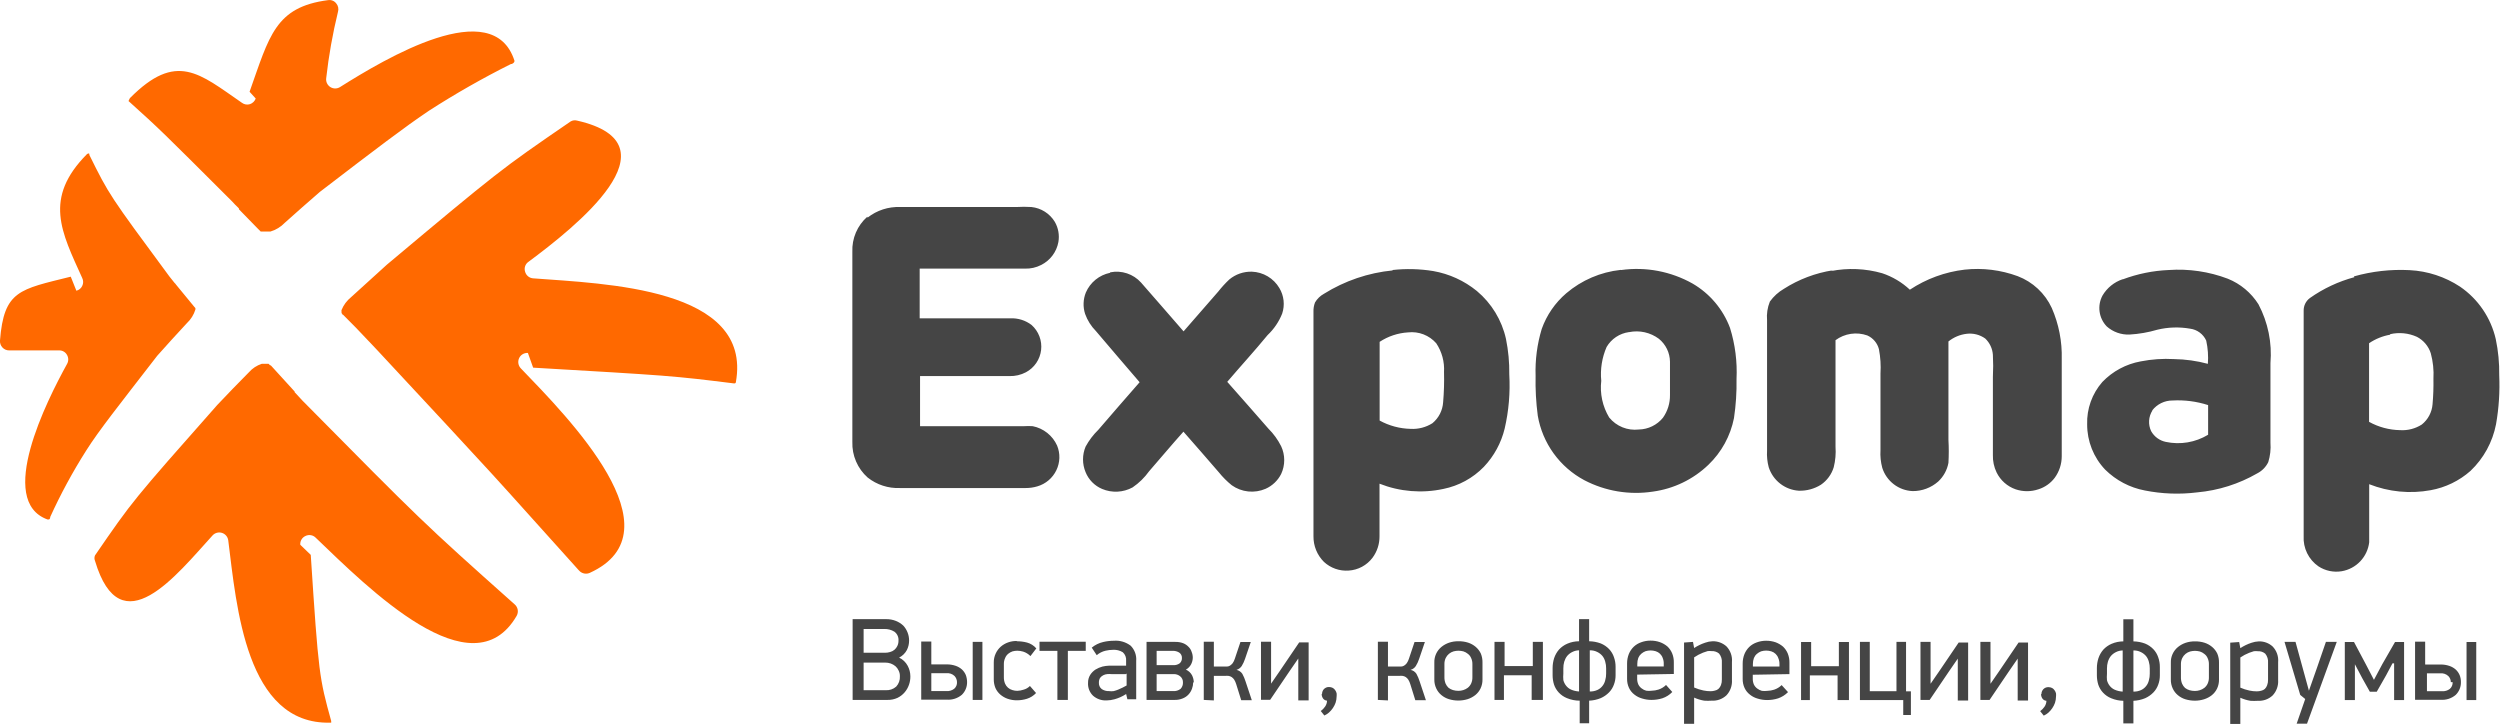 <?xml version="1.0" encoding="UTF-8"?> <svg xmlns="http://www.w3.org/2000/svg" width="501" height="145" viewBox="0 0 501 145" fill="none"><g clip-path="url(#clip0_2017_11)"><path d="M62.276 111.196C63.837 135.14 63.991 135.858 66.372 144.488C66.358 144.598 66.358 144.711 66.372 144.821C66.372 144.821 66.372 144.821 66.218 144.821C49.247 145.282 47.404 121.414 45.74 108.277C45.693 107.937 45.551 107.617 45.331 107.354C45.11 107.092 44.819 106.897 44.493 106.793C44.166 106.688 43.817 106.678 43.485 106.764C43.153 106.85 42.852 107.028 42.617 107.277C35.399 115.191 24.186 129.634 19.041 112.399C18.965 112.226 18.925 112.039 18.925 111.849C18.925 111.659 18.965 111.472 19.041 111.298C22.83 105.792 24.724 103.027 27.796 99.262C30.868 95.497 35.091 90.708 43.539 81.156C46.636 77.904 46.636 77.903 49.887 74.6C50.575 73.819 51.459 73.236 52.447 72.91H52.754H53.215H53.445H53.675H53.829L54.136 73.217C54.136 73.217 54.136 73.217 54.264 73.217C56.593 75.778 56.619 75.778 59.051 78.467V78.595L60.638 80.311C72.566 92.373 78.556 98.442 83.855 103.539C89.154 108.635 93.813 112.809 103.13 121.107C103.455 121.384 103.673 121.766 103.748 122.186C103.822 122.606 103.749 123.039 103.54 123.411C94.632 138.777 73.846 117.906 63.249 107.739C62.988 107.48 62.654 107.308 62.291 107.249C61.929 107.189 61.557 107.244 61.227 107.406C60.889 107.554 60.607 107.804 60.419 108.121C60.23 108.438 60.146 108.805 60.177 109.172L62.276 111.196ZM14.178 55.444C3.939 58.005 0.79 58.184 -0.003 68.249C-0.021 68.5 0.013 68.753 0.097 68.991C0.18 69.229 0.312 69.447 0.483 69.632C0.654 69.821 0.864 69.972 1.098 70.073C1.332 70.175 1.585 70.225 1.84 70.221C3.299 70.221 5.91 70.221 11.874 70.221C12.194 70.216 12.509 70.299 12.784 70.462C13.06 70.625 13.285 70.861 13.436 71.143C13.593 71.415 13.676 71.724 13.676 72.039C13.676 72.354 13.593 72.663 13.436 72.936C9.34 80.362 -0.746 100.389 9.519 104.102H9.673C9.852 104.102 9.954 104.102 10.057 103.769V103.615C12.158 98.996 14.578 94.529 17.301 90.248C19.861 86.201 23.828 81.233 31.508 71.296C34.375 68.095 34.375 68.096 37.446 64.766C38.248 64.019 38.84 63.074 39.161 62.026C39.161 61.898 39.161 61.821 39.161 61.744L38.956 61.514L35.271 57.032C35.214 56.984 35.17 56.922 35.142 56.853C35.071 56.807 35.009 56.745 34.963 56.673L33.94 55.393C21.909 39.105 21.857 39.029 17.915 31.064C17.903 31.036 17.897 31.005 17.897 30.975C17.897 30.944 17.903 30.914 17.915 30.885C17.915 30.706 17.685 30.706 17.429 30.885C8.649 39.746 12.309 46.481 16.482 55.726C16.601 55.969 16.664 56.236 16.664 56.507C16.664 56.778 16.601 57.045 16.482 57.288C16.372 57.529 16.209 57.742 16.005 57.911C15.801 58.079 15.562 58.2 15.304 58.261L14.178 55.444ZM50.015 18.388C53.983 7.222 55.134 1.409 65.757 0.026C66.059 -0.02 66.367 0.014 66.651 0.127C66.934 0.239 67.182 0.426 67.37 0.666C67.569 0.899 67.707 1.178 67.77 1.478C67.832 1.778 67.818 2.089 67.728 2.382C66.663 6.749 65.876 11.18 65.374 15.647C65.324 15.988 65.372 16.337 65.512 16.651C65.653 16.966 65.88 17.234 66.167 17.425C66.454 17.615 66.789 17.721 67.134 17.728C67.478 17.735 67.818 17.644 68.112 17.466C77.2 11.755 98.83 -1.229 103.105 12.19C103.105 12.446 102.951 12.651 102.542 12.831H102.388C96.755 15.649 91.277 18.769 85.98 22.178C81.167 25.404 75.485 29.733 64.119 38.44C60.612 41.487 60.587 41.513 57.054 44.663C56.267 45.483 55.278 46.083 54.187 46.404H53.317H53.01H52.728H52.549H52.395H52.242L52.088 46.225L51.935 46.097L47.89 41.948V41.795L47.711 41.59C47.148 41.052 47.097 41.001 46.534 40.386C32.199 26.071 32.148 26.019 25.851 20.334C25.671 20.334 25.851 19.975 26.03 19.668C35.373 10.244 39.955 14.726 48.505 20.616C48.73 20.781 48.991 20.89 49.267 20.935C49.543 20.979 49.826 20.958 50.092 20.872C50.355 20.782 50.596 20.634 50.795 20.439C50.995 20.244 51.148 20.007 51.244 19.745L50.015 18.388ZM106.842 73.678C120.178 74.447 127.32 74.882 132.44 75.266C137.969 75.701 141.04 76.085 147.03 76.828H147.235C147.235 76.828 147.44 76.828 147.466 76.597C150.87 57.621 121.177 56.879 106.816 55.777C106.447 55.747 106.095 55.603 105.811 55.364C105.527 55.126 105.323 54.805 105.229 54.446C105.113 54.089 105.115 53.704 105.235 53.349C105.355 52.994 105.586 52.687 105.895 52.474C115.11 45.636 136.382 28.887 115.673 24.175C115.456 24.111 115.229 24.091 115.005 24.118C114.78 24.144 114.564 24.216 114.368 24.329C107.2 29.246 103.591 31.73 99.009 35.316C94.427 38.901 88.77 43.613 77.533 53.037C73.975 56.264 73.949 56.264 70.339 59.568C69.502 60.248 68.851 61.129 68.445 62.129C68.419 62.246 68.419 62.369 68.445 62.487C68.436 62.572 68.436 62.658 68.445 62.743L68.573 62.897C68.573 62.897 68.573 63.05 68.778 63.101C71.338 65.662 71.338 65.662 73.898 68.377C73.964 68.43 74.023 68.49 74.077 68.556L75.766 70.349C87.464 82.923 93.326 89.223 98.344 94.704C103.361 100.184 107.559 104.947 115.929 114.217L116.236 114.525C116.503 114.748 116.826 114.893 117.169 114.943C117.513 114.992 117.863 114.946 118.182 114.807C136.459 106.484 113.856 83.666 104.385 73.832C104.126 73.566 103.953 73.228 103.889 72.863C103.825 72.498 103.873 72.121 104.026 71.783C104.177 71.448 104.428 71.168 104.744 70.98C105.06 70.792 105.426 70.706 105.792 70.733L106.842 73.678Z" fill="#FF6900"></path><path fill-rule="evenodd" clip-rule="evenodd" d="M173.858 43.613C175.719 42.145 178.043 41.391 180.411 41.487H203.679C204.685 41.423 205.694 41.423 206.7 41.487C207.657 41.588 208.577 41.908 209.39 42.423C210.202 42.939 210.885 43.635 211.384 44.457C212.09 45.68 212.344 47.113 212.101 48.504C211.921 49.491 211.512 50.422 210.907 51.222C210.303 52.023 209.519 52.67 208.62 53.114C207.631 53.619 206.53 53.866 205.42 53.831H184.302V63.793H202.476C204.005 63.724 205.509 64.196 206.726 65.124C207.426 65.747 207.965 66.53 208.298 67.406C208.631 68.282 208.746 69.225 208.636 70.156C208.525 71.087 208.191 71.977 207.663 72.751C207.134 73.525 206.426 74.159 205.599 74.6C204.583 75.135 203.446 75.4 202.297 75.368H184.379C184.379 78.723 184.379 82.078 184.379 85.407C191.316 85.407 198.278 85.407 205.215 85.407C205.795 85.368 206.376 85.368 206.956 85.407C208.022 85.618 209.023 86.082 209.873 86.759C210.724 87.436 211.4 88.307 211.845 89.299C212.169 90.088 212.323 90.935 212.297 91.787C212.27 92.639 212.064 93.476 211.691 94.242C211.317 95.017 210.784 95.705 210.127 96.261C209.47 96.817 208.704 97.229 207.877 97.469C207.122 97.694 206.337 97.806 205.548 97.802H180.36C178.02 97.898 175.722 97.153 173.884 95.702C172.878 94.81 172.081 93.707 171.551 92.472C171.02 91.237 170.767 89.901 170.812 88.557V50.45C170.759 49.132 171 47.818 171.518 46.604C172.036 45.39 172.818 44.307 173.807 43.433L173.858 43.613ZM222.494 54.574C223.612 54.351 224.768 54.423 225.849 54.782C226.93 55.142 227.9 55.775 228.663 56.622C231.53 59.849 234.32 63.152 237.187 66.405L244.15 58.415C244.823 57.559 245.558 56.754 246.351 56.007C247.621 54.952 249.232 54.397 250.882 54.445C252 54.487 253.09 54.809 254.052 55.381C255.013 55.954 255.816 56.76 256.385 57.724C256.843 58.486 257.129 59.339 257.227 60.222C257.324 61.106 257.229 62.001 256.948 62.845C256.301 64.475 255.305 65.944 254.03 67.147C251.471 70.272 248.603 73.396 245.941 76.52C248.706 79.593 251.419 82.769 254.184 85.894C255.222 86.926 256.086 88.119 256.744 89.427C257.149 90.298 257.359 91.246 257.359 92.206C257.359 93.166 257.149 94.114 256.744 94.984C256.077 96.306 254.974 97.356 253.621 97.956C252.524 98.431 251.323 98.615 250.135 98.489C248.947 98.363 247.811 97.933 246.837 97.239C245.896 96.478 245.038 95.619 244.278 94.678C241.897 91.937 239.542 89.197 237.161 86.508C234.858 89.069 232.579 91.809 230.275 94.447C229.373 95.708 228.255 96.801 226.974 97.674C226.043 98.183 225.009 98.475 223.95 98.528C222.89 98.582 221.833 98.394 220.856 97.981C220.112 97.667 219.437 97.208 218.871 96.633C218.304 96.057 217.856 95.375 217.553 94.626C217.213 93.816 217.037 92.945 217.037 92.065C217.037 91.186 217.213 90.315 217.553 89.504C218.231 88.255 219.094 87.115 220.113 86.124C222.878 82.948 225.591 79.747 228.381 76.597C225.489 73.191 222.545 69.836 219.627 66.353C218.658 65.374 217.915 64.194 217.451 62.897C217.002 61.497 217.056 59.983 217.605 58.619C218.035 57.621 218.699 56.742 219.541 56.055C220.384 55.369 221.379 54.895 222.443 54.675L222.494 54.574ZM471.714 55.393C475.349 54.363 479.128 53.939 482.9 54.138C486.496 54.322 489.977 55.463 492.986 57.441C496.614 59.922 499.173 63.681 500.153 67.967C500.652 70.341 500.883 72.763 500.844 75.189C500.99 78.48 500.776 81.778 500.204 85.023C499.511 88.596 497.722 91.863 495.085 94.37C492.827 96.366 490.064 97.704 487.098 98.237C482.962 98.995 478.697 98.578 474.786 97.033V104.716C474.786 106.022 474.786 107.277 474.786 108.686C474.613 110.115 473.985 111.45 472.993 112.493C472.002 113.536 470.7 114.23 469.282 114.474C467.662 114.745 466 114.398 464.623 113.501C463.649 112.829 462.864 111.918 462.344 110.855C461.824 109.792 461.586 108.613 461.654 107.431C461.654 92.373 461.654 77.34 461.654 62.282C461.641 61.785 461.748 61.293 461.966 60.847C462.185 60.401 462.508 60.015 462.908 59.721C465.61 57.818 468.625 56.404 471.816 55.546L471.714 55.393ZM478.984 66.968C480.786 66.554 482.674 66.743 484.359 67.506C485.675 68.193 486.668 69.371 487.124 70.784C487.579 72.451 487.76 74.181 487.661 75.906C487.693 77.615 487.633 79.325 487.482 81.028C487.418 81.813 487.194 82.577 486.824 83.273C486.455 83.969 485.947 84.582 485.332 85.074C484.038 85.903 482.514 86.298 480.98 86.201C478.802 86.165 476.666 85.593 474.76 84.536V68.786C476.031 67.923 477.471 67.338 478.984 67.071V66.968ZM425.407 55.982C428.353 54.877 431.455 54.247 434.597 54.112C438.627 53.827 442.671 54.422 446.449 55.854C448.984 56.873 451.133 58.665 452.593 60.976C454.509 64.599 455.344 68.697 454.999 72.781V88.71C455.099 90.024 454.952 91.344 454.563 92.603C454.095 93.574 453.322 94.366 452.362 94.857C448.668 96.99 444.554 98.292 440.305 98.673C436.809 99.109 433.266 98.979 429.81 98.288C426.809 97.717 424.046 96.264 421.875 94.114C419.549 91.671 418.256 88.423 418.266 85.048C418.166 81.93 419.255 78.891 421.312 76.546C423.374 74.398 426.062 72.955 428.991 72.423C431.19 71.989 433.435 71.834 435.672 71.962C437.964 71.997 440.242 72.315 442.456 72.91C442.575 71.348 442.463 69.777 442.123 68.249C441.832 67.61 441.384 67.056 440.819 66.639C440.255 66.222 439.593 65.957 438.897 65.867C436.722 65.487 434.492 65.556 432.345 66.072C430.528 66.609 428.655 66.935 426.764 67.045C425.082 67.115 423.439 66.528 422.182 65.406C421.408 64.598 420.91 63.566 420.758 62.457C420.606 61.348 420.809 60.22 421.337 59.234C422.246 57.689 423.683 56.525 425.382 55.956L425.407 55.982ZM431.295 82.257C431.777 81.63 432.398 81.124 433.109 80.778C433.819 80.431 434.6 80.253 435.391 80.259C437.799 80.128 440.211 80.441 442.507 81.181C442.507 83.153 442.507 85.151 442.507 87.123C439.968 88.662 436.938 89.174 434.034 88.557C433.418 88.431 432.836 88.174 432.328 87.803C431.82 87.431 431.398 86.955 431.09 86.406C430.777 85.75 430.636 85.024 430.681 84.298C430.725 83.572 430.954 82.87 431.346 82.257H431.295ZM366.942 54.317C370.342 53.654 373.85 53.803 377.181 54.752C379.249 55.441 381.144 56.568 382.736 58.056C386.031 55.874 389.793 54.497 393.718 54.035C397.312 53.646 400.947 54.093 404.34 55.341C407.365 56.49 409.819 58.78 411.175 61.718C412.584 64.945 413.266 68.442 413.172 71.962V91.425C413.176 92.981 412.682 94.497 411.764 95.753C410.94 96.846 409.794 97.652 408.487 98.058C407.01 98.558 405.409 98.558 403.931 98.058C402.265 97.477 400.894 96.263 400.117 94.678C399.591 93.585 399.336 92.381 399.375 91.169V75.547C399.452 74.072 399.452 72.593 399.375 71.117C399.295 69.869 398.747 68.698 397.839 67.839C396.763 67.071 395.439 66.733 394.127 66.891C392.787 67.048 391.518 67.581 390.467 68.428C390.467 75.01 390.467 81.566 390.467 88.147C390.556 89.682 390.556 91.222 390.467 92.757C390.203 94.191 389.485 95.502 388.419 96.496C387.006 97.743 385.183 98.426 383.299 98.416C381.928 98.359 380.608 97.882 379.518 97.048C378.428 96.214 377.621 95.064 377.207 93.755C376.896 92.605 376.775 91.411 376.848 90.222V74.856C376.951 73.228 376.848 71.593 376.541 69.99C376.387 69.383 376.097 68.819 375.694 68.34C375.29 67.861 374.784 67.48 374.212 67.224C373.153 66.848 372.018 66.738 370.907 66.903C369.795 67.068 368.742 67.504 367.838 68.172V89.53C367.937 90.906 367.817 92.29 367.48 93.628C367.05 95.054 366.147 96.291 364.92 97.136C363.595 97.966 362.054 98.385 360.491 98.34C359.127 98.254 357.821 97.759 356.743 96.918C355.665 96.078 354.866 94.931 354.45 93.628C354.161 92.552 354.048 91.436 354.118 90.324V64.177C354.008 62.904 354.201 61.622 354.681 60.438C355.428 59.395 356.388 58.522 357.497 57.877C360.481 55.972 363.828 54.708 367.326 54.163L366.942 54.317ZM324.885 54.112C329.823 53.428 334.849 54.382 339.194 56.827C342.645 58.833 345.295 61.973 346.694 65.713C347.725 69.025 348.167 72.492 348 75.957C348.047 78.579 347.876 81.2 347.488 83.794C346.781 87.361 344.993 90.624 342.368 93.141C339.32 96.069 335.421 97.952 331.233 98.519C326.534 99.237 321.728 98.439 317.513 96.24C315.073 94.94 312.962 93.098 311.343 90.857C309.723 88.615 308.638 86.033 308.17 83.307C307.82 80.659 307.674 77.987 307.734 75.317C307.628 72.138 308.043 68.963 308.963 65.918C309.95 63.148 311.645 60.685 313.878 58.773C316.959 56.15 320.759 54.516 324.783 54.087L324.885 54.112ZM326.472 66.559C327.504 66.349 328.568 66.36 329.596 66.589C330.624 66.819 331.591 67.262 332.436 67.89C333.12 68.445 333.674 69.143 334.059 69.935C334.444 70.727 334.65 71.594 334.663 72.475C334.663 74.728 334.663 76.956 334.663 79.184C334.684 80.805 334.191 82.392 333.255 83.717C332.668 84.437 331.932 85.021 331.096 85.428C330.261 85.835 329.347 86.055 328.418 86.073C327.305 86.204 326.178 86.052 325.139 85.631C324.101 85.21 323.186 84.534 322.479 83.665C321.152 81.458 320.594 78.874 320.892 76.316C320.665 73.999 321.035 71.662 321.967 69.529C322.437 68.73 323.082 68.047 323.853 67.533C324.625 67.018 325.503 66.685 326.421 66.559H326.472ZM279.039 54.112C281.758 53.809 284.505 53.878 287.205 54.317C290.417 54.877 293.431 56.253 295.959 58.312C298.911 60.782 300.963 64.158 301.796 67.916C302.273 70.258 302.496 72.645 302.461 75.035C302.669 78.672 302.359 82.319 301.54 85.868C300.845 88.75 299.406 91.399 297.368 93.551C295.172 95.813 292.343 97.358 289.253 97.981C284.977 98.904 280.523 98.538 276.454 96.931V107.457C276.471 109.014 275.976 110.535 275.046 111.784C274.48 112.531 273.759 113.147 272.933 113.589C272.107 114.031 271.194 114.289 270.259 114.345C269.361 114.407 268.459 114.285 267.609 113.986C266.76 113.686 265.98 113.216 265.319 112.604C264.645 111.934 264.112 111.135 263.751 110.256C263.391 109.376 263.21 108.433 263.22 107.482V62.512C263.193 61.866 263.297 61.221 263.527 60.617C263.956 59.885 264.575 59.283 265.319 58.876C269.495 56.269 274.217 54.664 279.116 54.189L279.039 54.112ZM276.48 68.505C278.184 67.384 280.152 66.731 282.188 66.61C283.232 66.492 284.29 66.629 285.27 67.007C286.251 67.386 287.125 67.997 287.819 68.786C288.955 70.485 289.504 72.508 289.381 74.548C289.436 76.573 289.376 78.6 289.202 80.618C289.15 81.428 288.933 82.219 288.563 82.942C288.193 83.665 287.679 84.303 287.052 84.818C285.753 85.636 284.232 86.03 282.7 85.945C280.523 85.9 278.389 85.328 276.48 84.28V68.402V68.505Z" fill="#454545"></path><path fill-rule="evenodd" clip-rule="evenodd" d="M182.437 135.525C182.446 136.109 182.351 136.69 182.156 137.24C181.963 137.794 181.668 138.307 181.285 138.752C180.889 139.214 180.401 139.589 179.852 139.853C179.226 140.138 178.543 140.279 177.855 140.263H170.867V124.077H177.574C178.248 124.066 178.918 124.187 179.545 124.436C180.084 124.651 180.578 124.964 181.004 125.358C181.379 125.76 181.674 126.229 181.874 126.741C182.079 127.254 182.184 127.801 182.182 128.354C182.188 129.011 182.038 129.66 181.746 130.249C181.397 130.911 180.852 131.448 180.185 131.786C180.916 132.136 181.517 132.71 181.9 133.425C182.248 134.07 182.433 134.791 182.437 135.525ZM180.057 128.405C180.086 128.057 180.027 127.708 179.883 127.39C179.74 127.072 179.518 126.795 179.238 126.587C178.616 126.205 177.893 126.018 177.164 126.049H173.069V130.813H177.369C177.716 130.814 178.061 130.762 178.393 130.659C178.705 130.576 178.996 130.425 179.244 130.217C179.492 130.009 179.691 129.749 179.826 129.456C179.984 129.128 180.063 128.768 180.057 128.405ZM180.338 135.525C180.351 135.125 180.263 134.729 180.082 134.372C179.933 134.04 179.715 133.743 179.442 133.501C179.16 133.269 178.84 133.087 178.495 132.964C178.142 132.84 177.769 132.779 177.395 132.784H173.069V138.316H177.446C177.834 138.346 178.224 138.298 178.593 138.175C178.963 138.052 179.304 137.856 179.596 137.599C179.853 137.321 180.051 136.994 180.178 136.638C180.306 136.281 180.36 135.903 180.338 135.525ZM194.929 140.263V128.636H196.875V140.263H194.929ZM191.781 136.677C191.77 136.23 191.597 135.802 191.294 135.473C191.079 135.265 190.821 135.107 190.538 135.01C190.255 134.913 189.954 134.879 189.656 134.91H186.636V138.496H189.656C190.215 138.535 190.769 138.371 191.217 138.034C191.41 137.868 191.562 137.658 191.659 137.422C191.757 137.187 191.799 136.931 191.781 136.677ZM186.661 133.143H189.733C190.333 133.137 190.93 133.232 191.499 133.425C191.972 133.582 192.407 133.835 192.779 134.167C193.108 134.477 193.37 134.853 193.547 135.269C193.713 135.72 193.799 136.196 193.803 136.677C193.812 137.153 193.724 137.626 193.543 138.066C193.363 138.507 193.094 138.905 192.753 139.238C191.913 139.945 190.828 140.295 189.733 140.211H184.613V128.559H186.636V133.092L186.661 133.143ZM203.76 128.508C204.451 128.506 205.139 128.592 205.808 128.764C206.535 128.961 207.186 129.371 207.677 129.942L206.499 131.478C206.093 131.065 205.592 130.758 205.04 130.582C204.658 130.468 204.262 130.407 203.863 130.403C203.543 130.409 203.225 130.452 202.916 130.531C202.598 130.637 202.303 130.802 202.045 131.017C201.774 131.244 201.562 131.534 201.431 131.863C201.245 132.263 201.158 132.702 201.175 133.143V135.704C201.165 136.142 201.244 136.577 201.405 136.985C201.537 137.301 201.739 137.583 201.997 137.809C202.254 138.036 202.56 138.2 202.89 138.291C203.204 138.393 203.532 138.446 203.863 138.445C204.29 138.429 204.712 138.351 205.117 138.214C205.602 138.085 206.044 137.828 206.397 137.471L207.626 138.88C207.129 139.414 206.503 139.811 205.808 140.032C205.162 140.234 204.489 140.338 203.812 140.34C203.167 140.348 202.526 140.244 201.917 140.032C201.383 139.844 200.888 139.557 200.458 139.187C200.043 138.827 199.711 138.381 199.486 137.881C199.267 137.344 199.154 136.77 199.153 136.191V132.759C199.144 132.14 199.275 131.527 199.537 130.966C199.773 130.45 200.113 129.988 200.535 129.609C200.97 129.226 201.474 128.931 202.02 128.738C202.578 128.539 203.168 128.444 203.76 128.457V128.508ZM213.999 130.428V140.263H211.901V130.428H208.317V128.61H217.583V130.428H213.999ZM225.595 139.136C224.898 139.579 224.139 139.915 223.343 140.135C222.825 140.278 222.292 140.355 221.756 140.365C220.762 140.415 219.788 140.075 219.042 139.417C218.702 139.087 218.437 138.688 218.264 138.246C218.092 137.804 218.017 137.33 218.044 136.856C218.029 136.288 218.18 135.727 218.479 135.243C218.756 134.812 219.123 134.445 219.554 134.167C219.986 133.908 220.451 133.71 220.937 133.578C221.373 133.475 221.819 133.415 222.267 133.399H225.672V132.426C225.705 132.108 225.661 131.787 225.546 131.488C225.43 131.19 225.245 130.923 225.007 130.71C224.416 130.348 223.727 130.178 223.035 130.223C222.536 130.23 222.038 130.29 221.551 130.403C220.898 130.555 220.292 130.862 219.785 131.299L218.786 129.788C219.449 129.242 220.228 128.857 221.064 128.662C221.769 128.494 222.49 128.408 223.215 128.405C224.425 128.311 225.628 128.667 226.594 129.404C226.987 129.802 227.288 130.281 227.478 130.807C227.668 131.333 227.742 131.894 227.694 132.452V140.135H225.928L225.672 139.059L225.595 139.136ZM225.595 135.09H222.703C222.43 135.066 222.156 135.066 221.884 135.09C221.606 135.112 221.336 135.19 221.09 135.32C220.838 135.448 220.619 135.632 220.45 135.858C220.287 136.146 220.208 136.474 220.22 136.805C220.201 137.048 220.243 137.293 220.341 137.516C220.439 137.739 220.591 137.935 220.783 138.086C221.212 138.376 221.724 138.52 222.242 138.496C222.556 138.544 222.875 138.544 223.189 138.496C223.503 138.417 223.812 138.314 224.111 138.188L225.007 137.779L225.774 137.368V134.987L225.595 135.09ZM239.111 136.754C239.109 137.183 239.031 137.607 238.88 138.009C238.731 138.436 238.496 138.828 238.19 139.161C237.871 139.51 237.477 139.782 237.037 139.955C236.527 140.17 235.978 140.275 235.425 140.263H229.768V128.636H235.502C236.042 128.621 236.58 128.708 237.089 128.892C237.496 129.049 237.863 129.293 238.164 129.609C238.461 129.89 238.681 130.243 238.804 130.634C238.959 131.016 239.037 131.425 239.034 131.837C239.017 132.283 238.904 132.72 238.701 133.118C238.467 133.573 238.101 133.948 237.652 134.193C238.175 134.421 238.608 134.817 238.88 135.32C239.104 135.765 239.227 136.255 239.239 136.754H239.111ZM237.063 136.754C237.073 136.519 237.027 136.285 236.929 136.072C236.831 135.858 236.684 135.67 236.5 135.525C236.153 135.243 235.719 135.089 235.271 135.09H231.79V138.496H235.066C235.618 138.541 236.167 138.376 236.602 138.034C236.761 137.863 236.884 137.661 236.963 137.441C237.042 137.221 237.076 136.987 237.063 136.754ZM236.858 131.863C236.87 131.646 236.824 131.43 236.725 131.236C236.626 131.043 236.478 130.879 236.295 130.762C235.917 130.535 235.482 130.42 235.041 130.428H231.79V133.297H235.169C235.607 133.316 236.038 133.189 236.397 132.938C236.551 132.806 236.673 132.64 236.752 132.454C236.832 132.267 236.869 132.065 236.858 131.863ZM241.235 140.263V128.61H243.258V133.578H245.229H245.869C246.086 133.574 246.298 133.512 246.483 133.399C246.686 133.265 246.867 133.101 247.021 132.912C247.211 132.638 247.358 132.336 247.456 132.017L248.582 128.662H250.656L249.504 132.042C249.338 132.544 249.114 133.025 248.838 133.476C248.587 133.845 248.216 134.116 247.789 134.244C248.028 134.292 248.255 134.387 248.457 134.523C248.659 134.659 248.832 134.835 248.966 135.038C249.228 135.52 249.443 136.026 249.606 136.549L250.86 140.314H248.736L247.737 137.113C247.641 136.789 247.503 136.479 247.328 136.191C247.191 135.989 247.017 135.816 246.816 135.679C246.629 135.56 246.42 135.482 246.202 135.448C245.963 135.421 245.723 135.421 245.485 135.448H243.258V140.365L241.235 140.263ZM254.7 137.036L256.466 134.475L260.357 128.738H262.251V140.365H260.178V131.965L258.412 134.526L254.546 140.237H252.703V128.61H254.726V137.01L254.7 137.036ZM264.939 139.059C264.942 138.711 265.069 138.374 265.297 138.111C265.431 137.967 265.593 137.854 265.774 137.779C265.955 137.703 266.151 137.668 266.347 137.676C266.605 137.677 266.859 137.739 267.089 137.856C267.286 137.968 267.453 138.126 267.576 138.316C267.71 138.5 267.806 138.709 267.857 138.931C267.881 139.144 267.881 139.358 267.857 139.571C267.854 139.998 267.785 140.421 267.653 140.826C267.381 141.584 266.923 142.262 266.321 142.798C266.045 143.039 265.735 143.237 265.4 143.387L264.683 142.49C265.023 142.245 265.318 141.942 265.553 141.594C265.794 141.248 265.928 140.838 265.937 140.416C265.781 140.406 265.63 140.361 265.492 140.286C265.355 140.211 265.236 140.107 265.144 139.981C264.955 139.711 264.857 139.388 264.862 139.059H264.939ZM276.125 140.263V128.61H278.148V133.578H280.119H280.759C280.976 133.574 281.188 133.512 281.373 133.399C281.581 133.272 281.763 133.107 281.91 132.912C282.101 132.638 282.248 132.336 282.346 132.017L283.472 128.662H285.545L284.393 132.042C284.228 132.544 284.004 133.025 283.728 133.476C283.481 133.849 283.109 134.122 282.678 134.244C282.918 134.289 283.147 134.383 283.349 134.519C283.552 134.656 283.724 134.833 283.856 135.038C284.118 135.52 284.332 136.026 284.496 136.549L285.75 140.314H283.626L282.627 137.113C282.531 136.789 282.393 136.479 282.218 136.191C282.08 135.989 281.907 135.816 281.706 135.679C281.519 135.56 281.31 135.482 281.091 135.448C280.853 135.421 280.613 135.421 280.375 135.448H278.148V140.365L276.125 140.263ZM297.09 136.165C297.102 136.784 296.97 137.397 296.706 137.957C296.46 138.474 296.101 138.929 295.656 139.289C295.197 139.651 294.677 139.929 294.121 140.109C292.894 140.485 291.584 140.485 290.358 140.109C289.804 139.94 289.291 139.661 288.847 139.289C288.411 138.928 288.061 138.472 287.823 137.957C287.559 137.397 287.428 136.784 287.44 136.165V132.784C287.42 132.184 287.538 131.588 287.787 131.041C288.036 130.495 288.407 130.013 288.873 129.634C289.33 129.263 289.851 128.978 290.409 128.79C291.011 128.591 291.643 128.495 292.278 128.508C292.937 128.493 293.594 128.589 294.223 128.79C294.776 128.972 295.289 129.258 295.733 129.634C296.164 130.002 296.513 130.455 296.757 130.966C296.993 131.543 297.106 132.162 297.09 132.784V136.165ZM295.068 133.143C295.085 132.702 294.997 132.263 294.812 131.863C294.671 131.525 294.441 131.233 294.146 131.017C293.883 130.797 293.579 130.631 293.25 130.531C292.932 130.452 292.606 130.409 292.278 130.403C291.949 130.406 291.623 130.449 291.305 130.531C290.968 130.628 290.654 130.794 290.383 131.017C290.104 131.249 289.877 131.537 289.718 131.863C289.533 132.263 289.445 132.702 289.462 133.143V135.704C289.452 136.142 289.531 136.577 289.692 136.985C289.829 137.303 290.03 137.591 290.281 137.83C290.548 138.038 290.852 138.194 291.177 138.291C291.535 138.394 291.905 138.446 292.278 138.445C292.608 138.441 292.935 138.39 293.25 138.291C293.573 138.189 293.876 138.034 294.146 137.83C294.43 137.603 294.657 137.313 294.812 136.985C294.994 136.583 295.082 136.145 295.068 135.704V133.143ZM306.945 140.263V135.32H301.39V140.263H299.496V128.636H301.518V133.476H307.175V128.636H309.198V140.263H306.945ZM316.57 144.949V140.416C315.691 140.415 314.822 140.241 314.01 139.904C313.388 139.653 312.828 139.269 312.372 138.777C311.947 138.321 311.624 137.78 311.425 137.19C311.24 136.592 311.145 135.97 311.143 135.345V133.886C311.141 133.208 311.245 132.534 311.45 131.888C311.66 131.259 311.991 130.676 312.423 130.173C312.889 129.668 313.456 129.266 314.087 128.994C314.831 128.675 315.632 128.51 316.442 128.508V124.077H318.464V128.508C319.26 128.519 320.047 128.666 320.793 128.943C321.42 129.199 321.987 129.583 322.457 130.07C322.896 130.53 323.228 131.081 323.43 131.683C323.658 132.315 323.771 132.983 323.763 133.655V135.345C323.766 135.975 323.653 136.601 323.43 137.19C323.221 137.774 322.89 138.307 322.457 138.752C321.981 139.238 321.416 139.629 320.793 139.904C320.052 140.208 319.264 140.382 318.464 140.416V144.949H316.57ZM316.57 130.326C316.055 130.308 315.543 130.423 315.085 130.659C314.692 130.85 314.344 131.12 314.061 131.453C313.795 131.798 313.596 132.188 313.472 132.606C313.348 133.038 313.288 133.487 313.293 133.937V134.987C313.253 135.421 313.253 135.859 313.293 136.293C313.393 136.694 313.576 137.069 313.831 137.394C314.091 137.739 314.435 138.012 314.829 138.188C315.339 138.412 315.886 138.541 316.442 138.572V130.326H316.57ZM318.592 138.572C319.121 138.589 319.647 138.485 320.128 138.265C320.531 138.079 320.882 137.797 321.152 137.445C321.411 137.114 321.595 136.729 321.689 136.319C321.814 135.886 321.874 135.437 321.869 134.987V133.937C321.874 133.487 321.814 133.038 321.689 132.606C321.586 132.185 321.394 131.793 321.126 131.453C320.843 131.12 320.495 130.85 320.102 130.659C319.636 130.421 319.116 130.306 318.592 130.326V138.572ZM328.089 135.192V135.96C328.076 136.373 328.154 136.785 328.319 137.164C328.475 137.478 328.703 137.75 328.985 137.957C329.258 138.172 329.571 138.329 329.906 138.419C330.271 138.47 330.642 138.47 331.007 138.419C331.468 138.407 331.925 138.329 332.364 138.188C332.932 138.004 333.45 137.687 333.874 137.266L335.128 138.675C334.58 139.244 333.905 139.674 333.157 139.929C332.445 140.152 331.702 140.265 330.956 140.263C330.322 140.263 329.693 140.167 329.087 139.981C328.518 139.827 327.986 139.556 327.526 139.187C327.066 138.835 326.698 138.379 326.451 137.856C326.183 137.279 326.052 136.647 326.067 136.011V132.938C326.065 132.289 326.187 131.646 326.425 131.043C326.649 130.504 326.98 130.016 327.398 129.609C327.823 129.208 328.329 128.903 328.882 128.713C329.481 128.492 330.113 128.379 330.751 128.38C331.395 128.371 332.036 128.476 332.645 128.687C333.197 128.884 333.709 129.179 334.156 129.558C334.564 129.947 334.887 130.418 335.103 130.941C335.335 131.518 335.448 132.136 335.435 132.759V135.064L328.089 135.192ZM333.413 133.092C333.433 132.672 333.364 132.253 333.208 131.863C333.098 131.541 332.912 131.251 332.668 131.015C332.423 130.779 332.126 130.604 331.8 130.505C331.133 130.3 330.42 130.3 329.753 130.505C329.443 130.626 329.158 130.799 328.908 131.017C328.65 131.241 328.449 131.522 328.319 131.837C328.181 132.223 328.111 132.631 328.115 133.041V133.553H333.413V133.092ZM339.275 128.636L339.505 129.865C340.197 129.41 340.946 129.049 341.732 128.79C342.201 128.619 342.693 128.524 343.191 128.508C344.219 128.477 345.218 128.845 345.982 129.533C346.38 129.948 346.684 130.444 346.874 130.987C347.064 131.531 347.135 132.109 347.082 132.682V136.242C347.121 136.806 347.044 137.372 346.854 137.906C346.665 138.439 346.368 138.927 345.982 139.34C345.585 139.711 345.117 139.998 344.607 140.183C344.097 140.368 343.554 140.447 343.012 140.416C342.518 140.449 342.022 140.449 341.528 140.416C340.83 140.298 340.151 140.091 339.505 139.801V145.051H337.483V128.764L339.275 128.636ZM339.505 137.779C340.098 138.038 340.715 138.236 341.348 138.368C341.828 138.469 342.317 138.52 342.808 138.521C343.102 138.52 343.395 138.477 343.678 138.393C343.946 138.343 344.194 138.218 344.395 138.034C344.611 137.827 344.777 137.573 344.881 137.292C345.015 136.932 345.076 136.549 345.06 136.165V132.81C345.12 132.145 344.918 131.484 344.497 130.966C344.073 130.62 343.533 130.446 342.987 130.48C342.732 130.449 342.474 130.449 342.219 130.48L341.297 130.787L340.35 131.223L339.505 131.735V137.676V137.779ZM351.255 135.218V135.985C351.241 136.399 351.32 136.81 351.485 137.19C351.641 137.503 351.869 137.775 352.151 137.983C352.427 138.192 352.74 138.348 353.072 138.445C353.438 138.496 353.808 138.496 354.173 138.445C354.634 138.433 355.091 138.355 355.53 138.214C356.098 138.029 356.616 137.713 357.04 137.292L358.32 138.7C357.761 139.268 357.077 139.698 356.323 139.955C355.611 140.18 354.868 140.293 354.122 140.288C353.488 140.288 352.858 140.193 352.253 140.006C351.683 139.852 351.152 139.582 350.692 139.212C350.232 138.86 349.864 138.404 349.616 137.881C349.349 137.304 349.218 136.673 349.233 136.037V132.964C349.231 132.315 349.352 131.672 349.591 131.069C349.814 130.53 350.145 130.042 350.564 129.634C350.989 129.234 351.496 128.929 352.048 128.738C352.647 128.518 353.279 128.405 353.917 128.405C354.57 128.399 355.219 128.503 355.837 128.713C356.377 128.917 356.879 129.211 357.321 129.583C357.73 129.973 358.053 130.444 358.269 130.966C358.501 131.544 358.614 132.162 358.601 132.784V135.09L351.255 135.218ZM356.605 133.118C356.618 132.696 356.539 132.277 356.374 131.888C356.264 131.567 356.078 131.277 355.833 131.041C355.589 130.805 355.292 130.63 354.967 130.531C354.299 130.326 353.586 130.326 352.919 130.531C352.61 130.652 352.324 130.825 352.074 131.043C351.816 131.266 351.615 131.547 351.485 131.863C351.347 132.249 351.277 132.656 351.28 133.066V133.578H356.605V133.118ZM368.252 140.288V135.345H362.697V140.288H360.931V128.662H362.953V133.501H368.508V128.662H370.53V140.288H368.252ZM381.051 140.288H372.731V128.636H374.702V138.521H380.052V128.636H381.972V138.546H382.945V143.284H381.409V140.288H381.051ZM386.861 137.062L388.627 134.501L392.518 128.764H394.413V140.391H392.339V131.991L390.573 134.552L386.708 140.263H384.865V128.636H386.887V137.036L386.861 137.062ZM398.867 137.062L400.633 134.501L404.524 128.764H406.418V140.391H404.345V131.991L402.578 134.552L398.713 140.263H396.87V128.636H398.892V137.036L398.867 137.062ZM409.106 139.085C409.108 138.736 409.235 138.4 409.464 138.137C409.597 137.993 409.76 137.879 409.941 137.804C410.122 137.729 410.318 137.694 410.514 137.702C410.772 137.703 411.026 137.764 411.256 137.881C411.453 137.993 411.62 138.151 411.742 138.342C411.877 138.526 411.972 138.735 412.024 138.957C412.048 139.169 412.048 139.384 412.024 139.597C412.02 140.023 411.952 140.446 411.819 140.852C411.547 141.61 411.09 142.288 410.488 142.824C410.212 143.064 409.901 143.263 409.567 143.413L408.85 142.516C409.19 142.27 409.485 141.967 409.72 141.62C409.961 141.274 410.094 140.863 410.104 140.441C409.948 140.431 409.796 140.387 409.659 140.311C409.522 140.236 409.403 140.132 409.311 140.006C409.122 139.736 409.024 139.414 409.029 139.085H409.106ZM425.514 144.974V140.441C424.679 140.424 423.854 140.25 423.082 139.929C422.46 139.679 421.901 139.294 421.444 138.803C421.019 138.347 420.696 137.806 420.497 137.215C420.312 136.618 420.217 135.996 420.215 135.371V133.912C420.213 133.234 420.317 132.56 420.523 131.914C420.733 131.284 421.063 130.701 421.495 130.198C421.961 129.693 422.528 129.292 423.159 129.02C423.903 128.701 424.704 128.535 425.514 128.533V124.103H427.536V128.533C428.332 128.545 429.12 128.692 429.866 128.969C430.492 129.225 431.059 129.609 431.529 130.096C431.968 130.556 432.3 131.106 432.502 131.709C432.73 132.341 432.843 133.009 432.835 133.681V135.371C432.838 136.001 432.725 136.626 432.502 137.215C432.294 137.8 431.962 138.332 431.529 138.777C431.053 139.264 430.489 139.655 429.866 139.929C429.125 140.233 428.336 140.407 427.536 140.441V144.974H425.514ZM425.514 130.352C424.999 130.334 424.488 130.449 424.029 130.685C423.637 130.876 423.288 131.145 423.005 131.478C422.739 131.823 422.54 132.214 422.417 132.631C422.293 133.064 422.232 133.513 422.237 133.963V135.013C422.197 135.447 422.197 135.884 422.237 136.319C422.337 136.719 422.521 137.094 422.775 137.42C423.036 137.764 423.379 138.038 423.773 138.214C424.284 138.437 424.83 138.567 425.386 138.598V130.352H425.514ZM427.536 138.598C428.065 138.615 428.591 138.51 429.072 138.291C429.475 138.105 429.826 137.823 430.096 137.471C430.356 137.139 430.539 136.755 430.634 136.344C430.758 135.912 430.818 135.463 430.813 135.013V133.963C430.818 133.513 430.758 133.064 430.634 132.631C430.53 132.211 430.338 131.818 430.07 131.478C429.788 131.145 429.439 130.876 429.046 130.685C428.58 130.447 428.06 130.332 427.536 130.352V138.598ZM444.687 136.191C444.698 136.81 444.567 137.423 444.303 137.983C444.056 138.5 443.698 138.955 443.253 139.315C442.788 139.682 442.259 139.96 441.692 140.135C441.096 140.323 440.474 140.419 439.849 140.416C439.207 140.416 438.569 140.321 437.954 140.135C437.401 139.966 436.887 139.687 436.444 139.315C436.008 138.953 435.658 138.498 435.42 137.983C435.156 137.423 435.025 136.81 435.036 136.191V132.81C435.016 132.21 435.135 131.613 435.384 131.067C435.633 130.52 436.004 130.039 436.47 129.66C436.927 129.289 437.447 129.003 438.006 128.815C438.608 128.616 439.24 128.521 439.874 128.533C440.534 128.519 441.191 128.614 441.82 128.815C442.373 128.997 442.885 129.284 443.33 129.66C443.761 130.027 444.109 130.481 444.354 130.992C444.589 131.568 444.703 132.187 444.687 132.81V136.191ZM442.665 133.169C442.682 132.728 442.594 132.289 442.408 131.888C442.268 131.551 442.038 131.259 441.743 131.043C441.48 130.822 441.175 130.657 440.847 130.557C440.529 130.478 440.202 130.435 439.874 130.428C439.546 130.433 439.22 130.476 438.902 130.557C438.564 130.654 438.251 130.819 437.98 131.043C437.701 131.274 437.474 131.563 437.315 131.888C437.129 132.289 437.042 132.728 437.059 133.169V135.73C437.049 136.168 437.127 136.603 437.289 137.01C437.426 137.329 437.626 137.617 437.878 137.856C438.145 138.064 438.449 138.22 438.774 138.316C439.132 138.419 439.502 138.471 439.874 138.47C440.204 138.467 440.532 138.415 440.847 138.316C441.17 138.215 441.473 138.059 441.743 137.856C442.026 137.628 442.254 137.339 442.408 137.01C442.591 136.609 442.679 136.171 442.665 135.73V133.169ZM448.731 128.662L448.962 129.891C449.653 129.436 450.402 129.074 451.189 128.815C451.659 128.651 452.15 128.556 452.648 128.533C453.676 128.498 454.677 128.865 455.438 129.558C455.836 129.973 456.14 130.47 456.33 131.013C456.52 131.556 456.591 132.135 456.538 132.708V136.267C456.577 136.832 456.5 137.398 456.31 137.931C456.121 138.464 455.824 138.953 455.438 139.366C455.041 139.737 454.573 140.023 454.063 140.208C453.553 140.393 453.01 140.472 452.469 140.441C451.974 140.474 451.478 140.474 450.984 140.441C450.287 140.323 449.607 140.117 448.962 139.827V145.077H446.939V128.79L448.731 128.662ZM448.962 137.804C449.554 138.064 450.172 138.261 450.805 138.393C451.284 138.495 451.773 138.546 452.264 138.546C452.567 138.545 452.868 138.502 453.16 138.419C453.425 138.363 453.672 138.239 453.877 138.06C454.084 137.851 454.242 137.597 454.337 137.317C454.471 136.957 454.532 136.574 454.516 136.191V132.836C454.576 132.171 454.374 131.51 453.953 130.992C453.538 130.647 453.007 130.473 452.469 130.505C452.205 130.472 451.938 130.472 451.675 130.505L450.753 130.813L449.806 131.248L448.962 131.76V137.702V137.804ZM460.25 145.026L461.965 140.083L460.967 139.264L457.818 128.636H460.02L461.428 133.758L462.708 138.419L464.346 133.758L466.112 128.636H468.288L462.324 145.026H460.25ZM479.449 132.938L478.169 135.345L476.3 138.623H474.918L473.382 135.884L471.923 133.118V140.288H469.9V128.662H471.744L474.099 133.092L475.737 136.242L477.401 133.118L479.961 128.662H481.778V140.288H479.781V132.938H479.449ZM494.295 140.288V128.662H496.241V140.288H494.295ZM491.147 136.703C491.148 136.253 490.974 135.821 490.661 135.499C490.445 135.291 490.187 135.133 489.904 135.036C489.621 134.938 489.32 134.904 489.022 134.936H486.36V138.521H489.381C489.94 138.56 490.494 138.397 490.942 138.06C491.135 137.893 491.286 137.684 491.384 137.448C491.482 137.212 491.523 136.957 491.505 136.703H491.147ZM486.027 133.169H489.124C489.716 133.164 490.305 133.259 490.865 133.45C491.338 133.608 491.773 133.861 492.145 134.193C492.474 134.503 492.736 134.878 492.913 135.295C493.091 135.743 493.178 136.221 493.169 136.703C493.178 137.179 493.09 137.651 492.909 138.092C492.729 138.532 492.46 138.931 492.119 139.264C491.279 139.971 490.194 140.321 489.099 140.237H483.979V128.585H486.002V133.118L486.027 133.169Z" fill="#454545"></path></g><defs><clipPath id="clip0_2017_11"><rect width="501" height="145" fill="white"></rect></clipPath></defs></svg> 